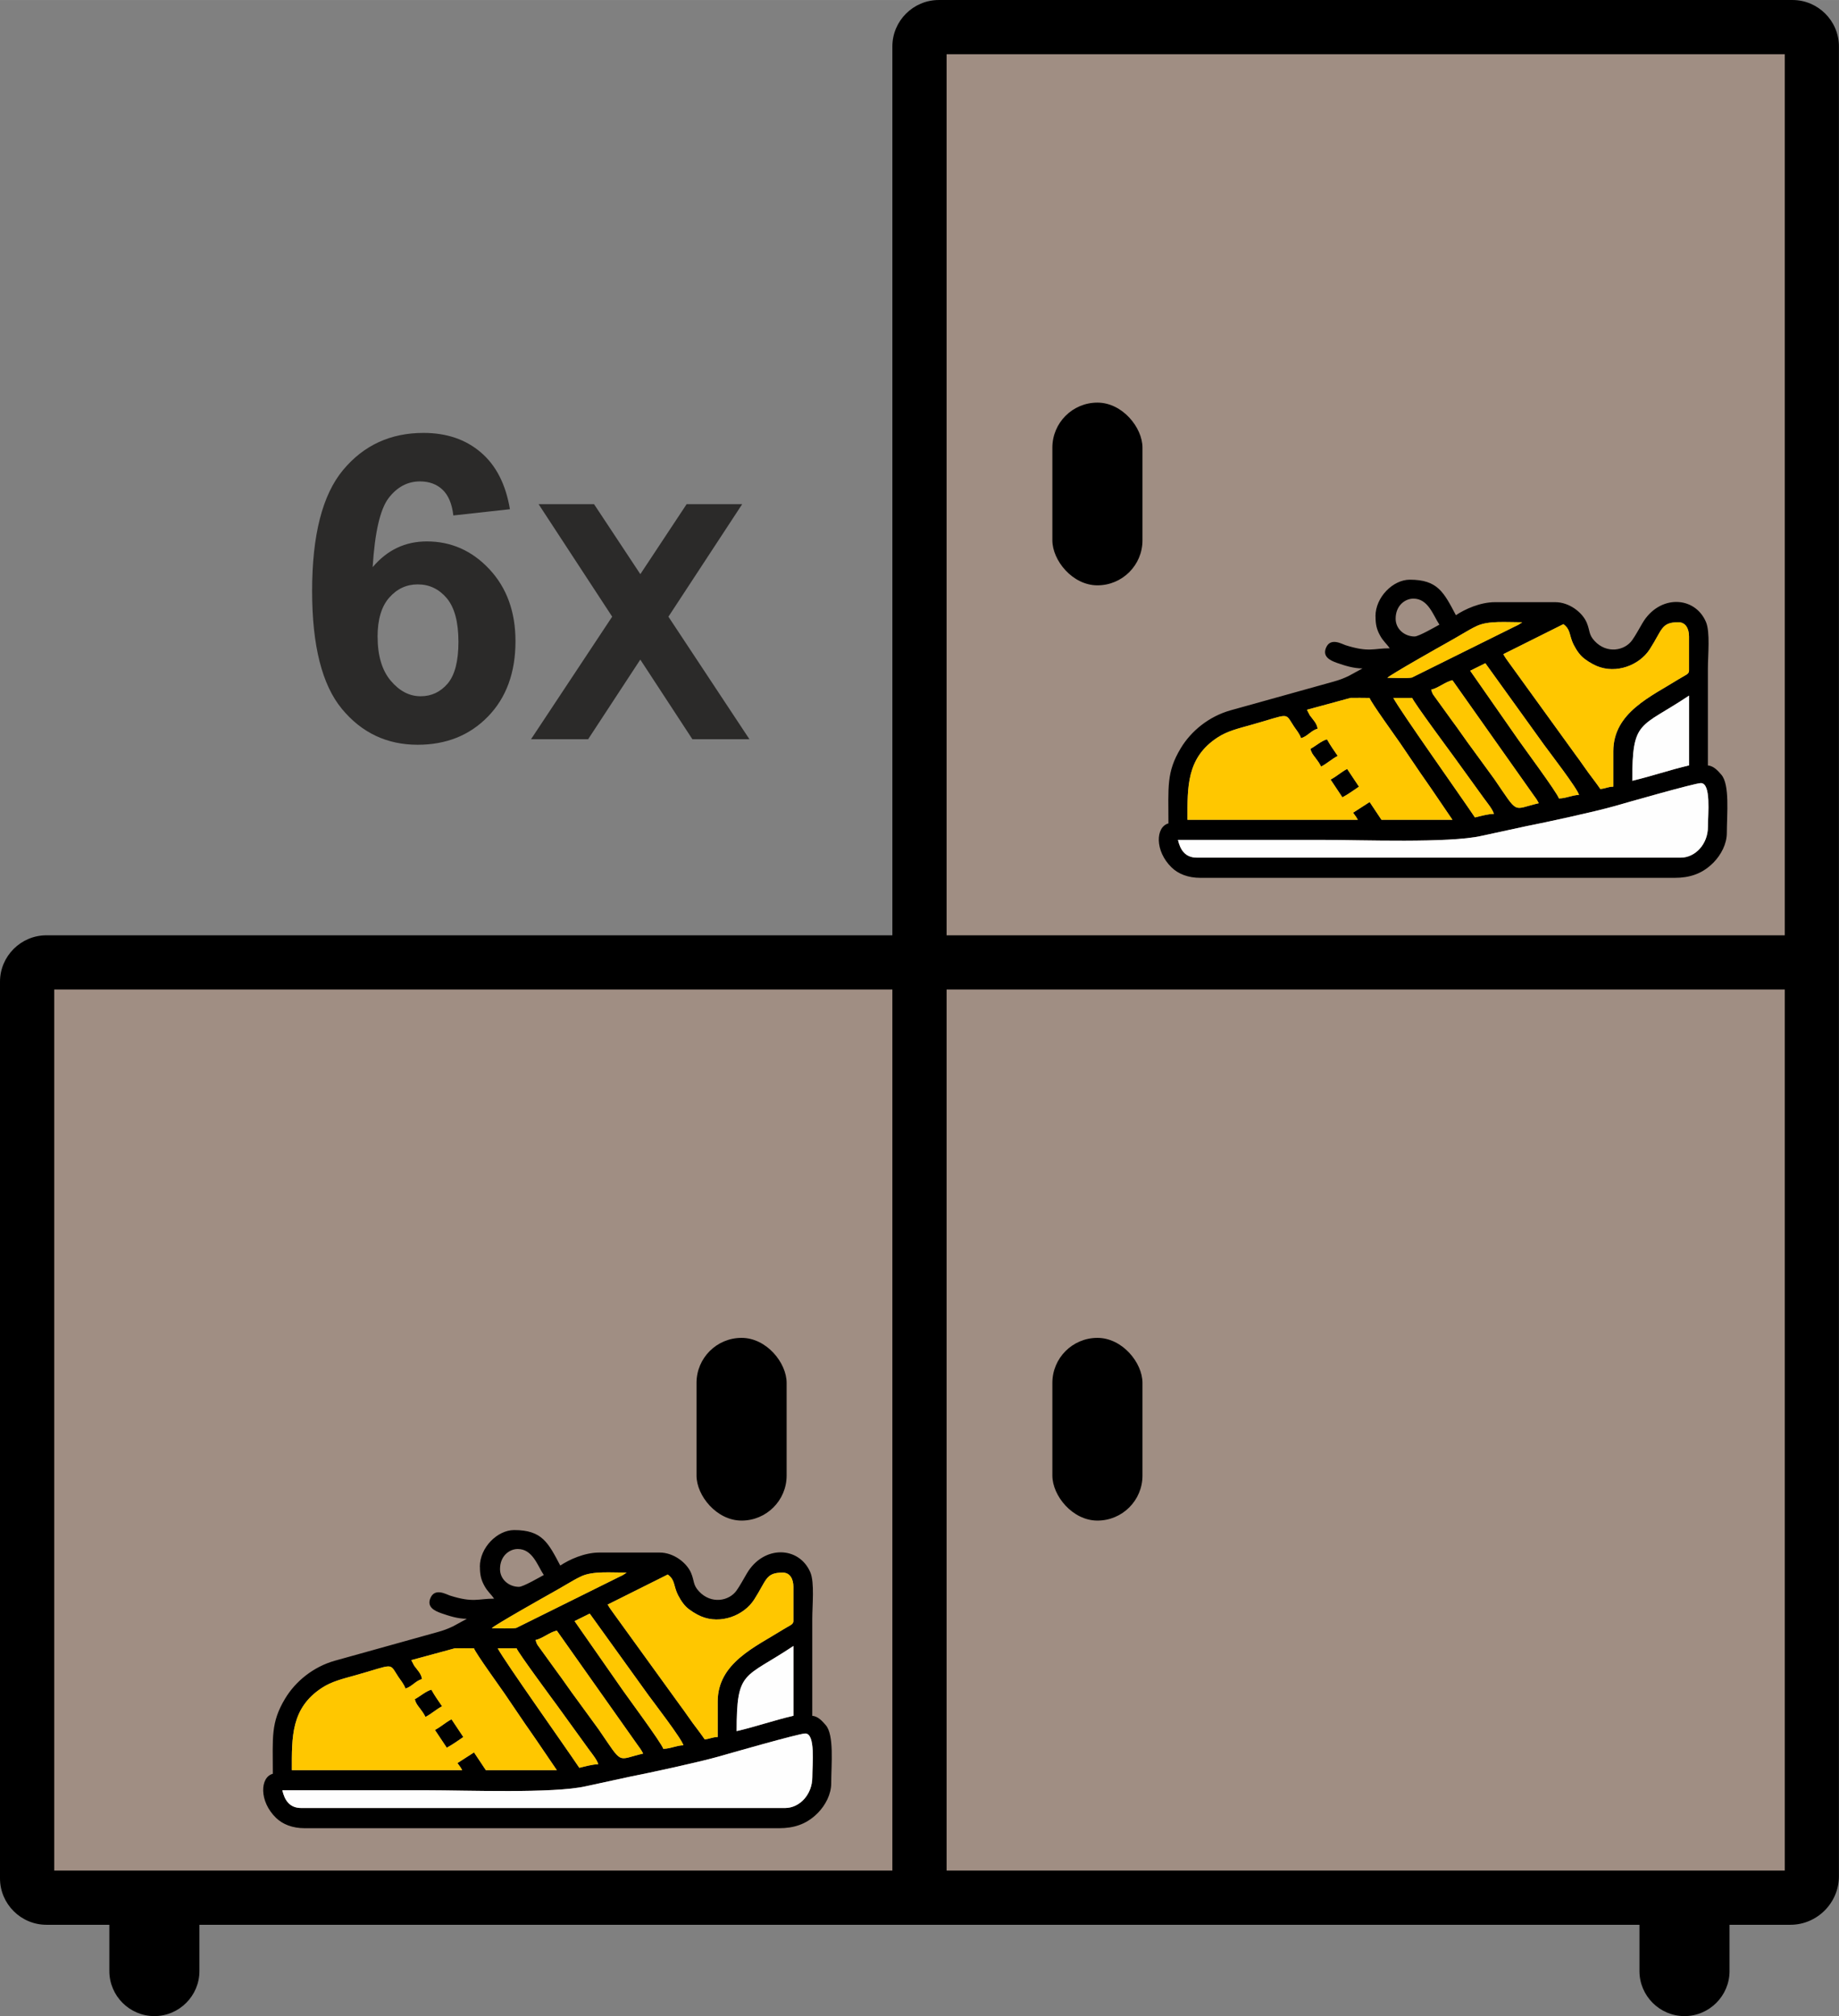 <?xml version="1.0" encoding="UTF-8"?>
<!DOCTYPE svg PUBLIC "-//W3C//DTD SVG 1.1//EN" "http://www.w3.org/Graphics/SVG/1.1/DTD/svg11.dtd">
<!-- Creator: CorelDRAW 2021 (64-Bit) -->
<svg xmlns="http://www.w3.org/2000/svg" xml:space="preserve" width="86.159mm" height="94.471mm" version="1.1" style="shape-rendering:geometricPrecision; text-rendering:geometricPrecision; image-rendering:optimizeQuality; fill-rule:evenodd; clip-rule:evenodd"
viewBox="0 0 508.73 557.8"
 xmlns:xlink="http://www.w3.org/1999/xlink"
 xmlns:xodm="http://www.corel.com/coreldraw/odm/2003">
 <rect x="0" y="0" width="508.73" height="557.8" fill="#808080" stroke="none"/>
 <defs>
  <style type="text/css">
   <![CDATA[
    .fil4 {fill:#FEFEFE}
    .fil2 {fill:black}
    .fil0 {fill:black}
    .fil1 {fill:#A08E83}
    .fil3 {fill:#FFC700}
    .fil5 {fill:#2B2A29;fill-rule:nonzero}
   ]]>
  </style>
 </defs>
 <g id="Слой_x0020_1">
  <g id="_2359124199392">
   <g>
    <path class="fil0" d="M495.88 0l-236.18 0c-7.06,0 -12.84,5.78 -12.84,12.84l0 245.93 -234.02 0c-7.06,0 -12.84,5.78 -12.84,12.84l0 248.08c0,7.06 5.78,12.84 12.84,12.84l17.41 0 0 12.81c0,6.86 5.61,12.46 12.46,12.46l0 0c6.86,0 12.46,-5.61 12.46,-12.46l0 -12.81 398.36 0 0 12.81c0,6.86 5.61,12.46 12.46,12.46l0 0c6.86,0 12.46,-5.61 12.46,-12.46l0 -12.81 16.83 0c7.38,0 13.43,-6.04 13.43,-13.43 0,-168.75 0,-337.51 0,-506.26 0,-7.06 -5.78,-12.84 -12.84,-12.84z"/>
    <polygon class="fil1" points="493.73,15 493.73,258.77 261.86,258.77 261.86,15 "/>
    <rect class="fil0" x="291.12" y="111.39" width="24.93" height="50.55" rx="12.46" ry="12.46"/>
    <polygon class="fil1" points="15,273.76 15,517.53 246.86,517.53 246.86,273.76 "/>
    <polygon class="fil1" points="493.73,273.76 493.73,517.53 261.86,517.53 261.86,273.76 "/>
    <rect class="fil0" x="291.12" y="370.15" width="24.93" height="50.55" rx="12.46" ry="12.46"/>
    <g>
     <g>
      <path class="fil2" d="M217.2 500.22l-133.86 0c-3.3,0 -4.61,-2.22 -5.24,-4.91 13.31,0 26.62,0 39.93,0 10.81,0 35.15,0.94 44.05,-1.11l12.37 -2.68c5.48,-1.07 18.76,-3.95 24.27,-5.51 2.45,-0.7 22.33,-6.41 24.03,-6.41 2.9,0 1.96,8.49 1.96,12.11 0,4.76 -3.49,8.51 -7.53,8.51zm-13.42 -21.27c0,-17.08 2.05,-14.42 15.71,-23.56l0 19.31c-5.25,1.22 -10.46,3.03 -15.71,4.25zm-90 -19.64l12.09 -3.29c1.72,-0.04 3.52,0.02 5.25,0.02 0.3,1.13 7.43,11 8.45,12.5l5.69 8.39c1.01,1.49 1.92,2.71 2.95,4.25l5.83 8.57 -19.64 0 -3.27 -4.91 -4.58 2.95c0.58,0.86 0.75,0.92 1.31,1.96l-47.13 0c0,-9.11 -0.27,-17.15 8.32,-22.77 2.68,-1.76 5.69,-2.48 9.02,-3.41 11.28,-3.15 9.46,-3.68 12.11,0.33 0.61,0.91 1.67,2.17 1.96,3.27 1.78,-0.48 2.8,-2.14 4.58,-2.62 -0.12,-1.44 -1.33,-2.57 -2.16,-3.73l-0.78 -1.51zm23.89 -3.27l5.24 0c0.27,1.02 10.65,15.05 11.27,15.9l8.65 11.97c0.77,1.05 2.4,3.04 2.67,4.21 -1.61,0 -3.79,0.64 -5.24,0.98 -4.11,-6.13 -20.69,-29.49 -22.58,-33.06zm10.47 -2.29c2.05,-0.48 3.84,-2.14 5.89,-2.62l22.35 31.65c0.7,0.93 1.01,1.38 1.54,2.38 -7.49,1.74 -5.42,3.33 -12.31,-6.68l-5.93 -8.14c-2.08,-2.78 -3.81,-5.4 -5.89,-8.18l-5.08 -7.03c-0.45,-0.76 -0.31,-0.8 -0.57,-1.39zm10.8 -5.24l4.2 -2.08 16.23 22.56c1.35,1.87 9.28,12.16 9.68,13.88 -1.96,0.04 -3.48,0.94 -5.56,0.98 -0.42,-1.56 -10.42,-14.97 -12.18,-17.6l-12.37 -17.74zm9.16 -4.58l16.63 -8.31c1.77,1.27 1.63,2.64 2.39,4.67 0.54,1.43 1.59,3.16 2.65,4.22 1,1 2.83,2.12 4.18,2.69 5.38,2.27 11.8,-0.19 14.67,-4.64 3.49,-5.42 3.14,-7.47 7.91,-7.47 2.08,0 2.95,1.87 2.95,3.93l0 9.49c0,0.97 -1.04,1.2 -2.88,2.35 -7.57,4.76 -18.06,9.21 -18.06,19.9l0 9.82c-1.52,0.03 -2.19,0.54 -3.6,0.65 -1.02,-1.52 -2.21,-3.01 -3.32,-4.53 -1.21,-1.64 -2.15,-3.11 -3.41,-4.77l-18.4 -25.45c-0.7,-1.03 -1.13,-1.47 -1.7,-2.55zm-32.07 6.55c0.55,-0.74 15.37,-9.1 16.48,-9.71 1.51,-0.83 2.79,-1.6 4.16,-2.39 1.37,-0.79 2.8,-1.67 4.23,-2.31 3.19,-1.43 7.88,-0.98 12.44,-0.98l-0.98 0.66c-0.34,0.19 -0.66,0.33 -1.1,0.54l-28.44 14.11c-1.34,0.27 -5.2,0.07 -6.8,0.07zm2.29 -16.36c0,-3.68 2.63,-5.56 4.91,-5.56 4.12,0 5.46,4.6 7.2,7.2 -1.17,0.62 -5.69,3.27 -6.87,3.27 -2.78,0 -5.24,-2.05 -5.24,-4.91zm-5.56 -0.65c0,2.23 0.31,3.58 1.25,5.29 0.88,1.61 1.83,2.29 2.67,3.54 -4.47,0 -5.74,1.2 -12.23,-0.86 -1,-0.32 -4.11,-2.2 -5.36,0.65 -1.09,2.48 1.03,3.57 3.06,4.27 2.04,0.7 4.46,1.51 7,1.51l-3.81 2.08c-1.45,0.7 -2.64,1.14 -4.3,1.6l-28.41 7.92c-5.95,1.68 -10.88,5.7 -13.75,10.47 -4.02,6.67 -3.41,10.72 -3.41,20.81 -3.55,0.95 -3.85,7.61 0.89,12.2 1.82,1.76 4.5,2.86 7.94,2.86l131.24 0c4.08,0 7.34,-1.11 10.1,-3.65l0.67 -0.64c2,-2.07 3.63,-5.05 3.63,-8.15 0,-5.12 0.88,-13.4 -1.55,-16.13 -0.91,-1.03 -2.06,-2.39 -3.69,-2.53 0,-8.95 0,-17.89 0,-26.84 0,-3.74 0.67,-10.04 -0.54,-12.87 -3.12,-7.27 -12.92,-7.56 -17.56,0.33 -0.92,1.56 -1.88,3.36 -2.83,4.7 -2.08,2.96 -7.05,3.88 -10.42,0.24 -1.69,-1.83 -1.22,-2.78 -2.16,-5.04 -1.18,-2.83 -4.81,-5.69 -8.71,-5.69l-16.69 0c-4.09,0 -8.33,1.95 -10.8,3.6 -3.35,-6.34 -5.03,-9.82 -12.76,-9.82 -4.61,0 -9.49,4.8 -9.49,10.15z"/>
      <path class="fil2" d="M120.32 478.62c1.09,1.63 2.18,3.27 3.27,4.91 1.59,-0.84 3.11,-1.96 4.58,-2.95l-3.27 -4.91c-1.77,0.94 -2.81,2.01 -4.58,2.95z"/>
      <path class="fil2" d="M114.76 470.11c0.27,1.15 0.74,1.67 1.4,2.53 0.7,0.92 1.02,1.39 1.55,2.38 1.77,-0.94 2.81,-2.01 4.58,-2.95 -0.99,-1.47 -2.11,-3 -2.95,-4.58 -1.45,0.34 -3.17,1.87 -4.58,2.62z"/>
     </g>
     <path class="fil3" d="M113.78 459.31l12.09 -3.29c1.72,-0.04 3.52,0.02 5.25,0.02 0.3,1.13 7.43,11 8.45,12.5l5.69 8.39c1.01,1.49 1.92,2.71 2.95,4.25l5.83 8.57 -19.64 0 -3.27 -4.91 -4.58 2.95c0.58,0.86 0.75,0.92 1.31,1.96l-47.13 0c0,-9.11 -0.27,-17.15 8.32,-22.77 2.68,-1.76 5.69,-2.48 9.02,-3.41 11.28,-3.15 9.46,-3.68 12.11,0.33 0.61,0.91 1.67,2.17 1.96,3.27 1.78,-0.48 2.8,-2.14 4.58,-2.62 -0.12,-1.44 -1.33,-2.57 -2.16,-3.73l-0.78 -1.51zm23.89 -3.27l5.24 0c0.27,1.02 10.65,15.05 11.27,15.9l8.65 11.97c0.77,1.05 2.4,3.04 2.67,4.21 -1.61,0 -3.79,0.64 -5.24,0.98 -4.11,-6.13 -20.69,-29.49 -22.58,-33.06zm10.47 -2.29c2.05,-0.48 3.84,-2.14 5.89,-2.62l22.35 31.65c0.7,0.93 1.01,1.38 1.54,2.38 -7.49,1.74 -5.42,3.33 -12.31,-6.68l-5.93 -8.14c-2.08,-2.78 -3.81,-5.4 -5.89,-8.18l-5.08 -7.03c-0.45,-0.76 -0.31,-0.8 -0.57,-1.39zm10.8 -5.24l4.2 -2.08 16.23 22.56c1.35,1.87 9.28,12.16 9.68,13.88 -1.96,0.04 -3.48,0.94 -5.56,0.98 -0.42,-1.56 -10.42,-14.97 -12.18,-17.6l-12.37 -17.74zm9.16 -4.58l16.63 -8.31c1.77,1.27 1.63,2.64 2.39,4.67 0.54,1.43 1.59,3.16 2.65,4.22 1,1 2.83,2.12 4.18,2.69 5.38,2.27 11.8,-0.19 14.67,-4.64 3.49,-5.42 3.14,-7.47 7.91,-7.47 2.08,0 2.95,1.87 2.95,3.93l0 9.49c0,0.97 -1.04,1.2 -2.88,2.35 -7.57,4.76 -18.06,9.21 -18.06,19.9l0 9.82c-1.52,0.03 -2.19,0.54 -3.6,0.65 -1.02,-1.52 -2.21,-3.01 -3.32,-4.53 -1.21,-1.64 -2.15,-3.11 -3.41,-4.77l-18.4 -25.45c-0.7,-1.03 -1.13,-1.47 -1.7,-2.55zm-32.07 6.55c0.55,-0.74 15.37,-9.1 16.48,-9.71 1.52,-0.83 2.79,-1.59 4.16,-2.39 1.37,-0.79 2.8,-1.67 4.24,-2.31 3.19,-1.43 7.88,-0.98 12.44,-0.98l-0.98 0.66c-0.34,0.19 -0.66,0.33 -1.1,0.54l-28.44 14.11c-1.34,0.27 -5.2,0.07 -6.8,0.07zm-15.71 28.15c1.09,1.63 2.18,3.27 3.27,4.91 1.59,-0.84 3.11,-1.96 4.58,-2.95l-3.27 -4.91c-1.77,0.94 -2.81,2.01 -4.58,2.95zm-5.56 -8.51c0.27,1.15 0.74,1.67 1.4,2.53 0.7,0.92 1.02,1.39 1.55,2.38 1.77,-0.94 2.81,-2.01 4.58,-2.95 -0.99,-1.47 -2.11,-3 -2.95,-4.58 -1.45,0.34 -3.17,1.87 -4.58,2.62z"/>
     <path class="fil4" d="M217.2 500.22l-133.86 0c-3.3,0 -4.61,-2.22 -5.24,-4.91 13.31,0 26.62,0 39.93,0 10.81,0 35.15,0.94 44.05,-1.11l12.37 -2.68c5.48,-1.07 18.76,-3.95 24.27,-5.51 2.45,-0.7 22.33,-6.41 24.03,-6.41 2.9,0 1.96,8.49 1.96,12.11 0,4.76 -3.49,8.51 -7.53,8.51zm-13.42 -21.27c0,-17.08 2.05,-14.42 15.71,-23.56l0 19.31c-5.25,1.22 -10.46,3.03 -15.71,4.25z"/>
    </g>
    <rect class="fil0" x="192.68" y="370.15" width="24.93" height="50.55" rx="12.46" ry="12.46"/>
    <g>
     <g>
      <path class="fil2" d="M464.96 237.28l-133.86 0c-3.3,0 -4.61,-2.22 -5.24,-4.91 13.31,0 26.62,0 39.93,0 10.81,0 35.15,0.94 44.05,-1.11l12.37 -2.68c5.48,-1.07 18.76,-3.95 24.27,-5.51 2.45,-0.7 22.33,-6.41 24.03,-6.41 2.9,0 1.96,8.49 1.96,12.11 0,4.76 -3.49,8.51 -7.53,8.51zm-13.42 -21.27c0,-17.08 2.05,-14.42 15.71,-23.56l0 19.31c-5.25,1.22 -10.46,3.03 -15.71,4.25zm-90 -19.64l12.09 -3.29c1.72,-0.04 3.52,0.02 5.25,0.02 0.3,1.13 7.43,11 8.45,12.5l5.69 8.39c1.01,1.49 1.92,2.71 2.95,4.25l5.83 8.57 -19.64 0 -3.27 -4.91 -4.58 2.95c0.58,0.86 0.75,0.92 1.31,1.96l-47.13 0c0,-9.11 -0.27,-17.15 8.32,-22.77 2.68,-1.76 5.69,-2.48 9.02,-3.41 11.28,-3.15 9.46,-3.68 12.11,0.33 0.61,0.91 1.67,2.17 1.96,3.27 1.78,-0.48 2.8,-2.14 4.58,-2.62 -0.12,-1.44 -1.33,-2.57 -2.16,-3.73l-0.78 -1.51zm23.89 -3.27l5.24 0c0.27,1.02 10.65,15.05 11.27,15.9l8.65 11.97c0.77,1.05 2.4,3.04 2.67,4.21 -1.61,0 -3.79,0.64 -5.24,0.98 -4.11,-6.13 -20.69,-29.49 -22.58,-33.06zm10.47 -2.29c2.05,-0.48 3.84,-2.14 5.89,-2.62l22.35 31.65c0.7,0.93 1.01,1.38 1.54,2.38 -7.49,1.74 -5.42,3.33 -12.31,-6.68l-5.93 -8.14c-2.08,-2.78 -3.81,-5.4 -5.89,-8.18l-5.08 -7.03c-0.45,-0.76 -0.31,-0.8 -0.57,-1.39zm10.8 -5.24l4.2 -2.08 16.23 22.56c1.35,1.87 9.28,12.16 9.68,13.88 -1.96,0.04 -3.48,0.94 -5.56,0.98 -0.42,-1.56 -10.42,-14.97 -12.18,-17.6l-12.37 -17.74zm9.16 -4.58l16.63 -8.31c1.77,1.27 1.63,2.64 2.39,4.67 0.54,1.43 1.59,3.16 2.65,4.22 1,1 2.83,2.12 4.18,2.69 5.38,2.27 11.8,-0.19 14.67,-4.64 3.49,-5.42 3.14,-7.47 7.91,-7.47 2.08,0 2.95,1.87 2.95,3.93l0 9.49c0,0.97 -1.04,1.2 -2.88,2.35 -7.57,4.76 -18.06,9.21 -18.06,19.9l0 9.82c-1.52,0.03 -2.19,0.54 -3.6,0.65 -1.02,-1.52 -2.21,-3.01 -3.32,-4.53 -1.21,-1.64 -2.15,-3.11 -3.41,-4.77l-18.4 -25.45c-0.7,-1.03 -1.13,-1.47 -1.7,-2.55zm-32.07 6.55c0.55,-0.74 15.37,-9.1 16.48,-9.71 1.51,-0.83 2.79,-1.6 4.16,-2.39 1.37,-0.79 2.8,-1.67 4.23,-2.31 3.19,-1.43 7.88,-0.98 12.44,-0.98l-0.98 0.66c-0.34,0.19 -0.66,0.33 -1.1,0.54l-28.44 14.11c-1.34,0.27 -5.2,0.07 -6.8,0.07zm2.29 -16.36c0,-3.68 2.63,-5.56 4.91,-5.56 4.12,0 5.46,4.6 7.2,7.2 -1.17,0.62 -5.69,3.27 -6.87,3.27 -2.78,0 -5.24,-2.05 -5.24,-4.91zm-5.56 -0.65c0,2.23 0.31,3.58 1.25,5.29 0.88,1.61 1.83,2.29 2.67,3.54 -4.47,0 -5.74,1.2 -12.23,-0.86 -1,-0.32 -4.11,-2.2 -5.36,0.65 -1.09,2.48 1.03,3.57 3.06,4.27 2.04,0.7 4.46,1.51 7,1.51l-3.81 2.08c-1.45,0.7 -2.64,1.14 -4.3,1.6l-28.41 7.92c-5.95,1.68 -10.88,5.7 -13.75,10.47 -4.02,6.67 -3.41,10.72 -3.41,20.81 -3.55,0.95 -3.85,7.61 0.89,12.2 1.82,1.76 4.5,2.86 7.94,2.86l131.24 0c4.08,0 7.34,-1.11 10.1,-3.65l0.67 -0.64c2,-2.07 3.63,-5.05 3.63,-8.15 0,-5.12 0.88,-13.4 -1.55,-16.13 -0.91,-1.03 -2.06,-2.39 -3.69,-2.53 0,-8.95 0,-17.89 0,-26.84 0,-3.74 0.67,-10.04 -0.54,-12.87 -3.12,-7.27 -12.92,-7.56 -17.56,0.33 -0.92,1.56 -1.88,3.36 -2.83,4.7 -2.08,2.96 -7.05,3.88 -10.42,0.24 -1.69,-1.83 -1.22,-2.78 -2.16,-5.04 -1.18,-2.83 -4.81,-5.69 -8.71,-5.69l-16.69 0c-4.09,0 -8.33,1.95 -10.8,3.6 -3.35,-6.34 -5.03,-9.82 -12.76,-9.82 -4.61,0 -9.49,4.8 -9.49,10.15z"/>
      <path class="fil2" d="M368.09 215.68c1.09,1.63 2.18,3.27 3.27,4.91 1.59,-0.84 3.11,-1.96 4.58,-2.95l-3.27 -4.91c-1.77,0.94 -2.81,2.01 -4.58,2.95z"/>
      <path class="fil2" d="M362.52 207.17c0.27,1.15 0.74,1.67 1.4,2.53 0.7,0.92 1.02,1.39 1.55,2.38 1.77,-0.94 2.81,-2.01 4.58,-2.95 -0.99,-1.47 -2.11,-3 -2.95,-4.58 -1.45,0.34 -3.17,1.87 -4.58,2.62z"/>
     </g>
     <path class="fil3" d="M361.54 196.37l12.09 -3.29c1.72,-0.04 3.52,0.02 5.25,0.02 0.3,1.13 7.43,11 8.45,12.5l5.69 8.39c1.01,1.49 1.92,2.71 2.95,4.25l5.83 8.57 -19.64 0 -3.27 -4.91 -4.58 2.95c0.58,0.86 0.75,0.92 1.31,1.96l-47.13 0c0,-9.11 -0.27,-17.15 8.32,-22.77 2.68,-1.76 5.69,-2.48 9.02,-3.41 11.28,-3.15 9.46,-3.68 12.11,0.33 0.61,0.91 1.67,2.17 1.96,3.27 1.78,-0.48 2.8,-2.14 4.58,-2.62 -0.12,-1.44 -1.33,-2.57 -2.16,-3.73l-0.78 -1.51zm23.89 -3.27l5.24 0c0.27,1.02 10.65,15.05 11.27,15.9l8.65 11.97c0.77,1.05 2.4,3.04 2.67,4.21 -1.61,0 -3.79,0.64 -5.24,0.98 -4.11,-6.13 -20.69,-29.49 -22.58,-33.06zm10.47 -2.29c2.05,-0.48 3.84,-2.14 5.89,-2.62l22.35 31.65c0.7,0.93 1.01,1.38 1.54,2.38 -7.49,1.74 -5.42,3.33 -12.31,-6.68l-5.93 -8.14c-2.08,-2.78 -3.81,-5.4 -5.89,-8.18l-5.08 -7.03c-0.45,-0.76 -0.31,-0.8 -0.57,-1.39zm10.8 -5.24l4.2 -2.08 16.23 22.56c1.35,1.87 9.28,12.16 9.68,13.88 -1.96,0.04 -3.48,0.94 -5.56,0.98 -0.42,-1.56 -10.42,-14.97 -12.18,-17.6l-12.37 -17.74zm9.16 -4.58l16.63 -8.31c1.77,1.27 1.63,2.64 2.39,4.67 0.54,1.43 1.59,3.16 2.65,4.22 1,1 2.83,2.12 4.18,2.69 5.38,2.27 11.8,-0.19 14.67,-4.64 3.49,-5.42 3.14,-7.47 7.91,-7.47 2.08,0 2.95,1.87 2.95,3.93l0 9.49c0,0.97 -1.04,1.2 -2.88,2.35 -7.57,4.76 -18.06,9.21 -18.06,19.9l0 9.82c-1.52,0.03 -2.19,0.54 -3.6,0.65 -1.02,-1.52 -2.21,-3.01 -3.32,-4.53 -1.21,-1.64 -2.15,-3.11 -3.41,-4.77l-18.4 -25.45c-0.7,-1.03 -1.13,-1.47 -1.7,-2.55zm-32.07 6.55c0.55,-0.74 15.37,-9.1 16.48,-9.71 1.52,-0.83 2.79,-1.59 4.16,-2.39 1.37,-0.79 2.8,-1.67 4.24,-2.31 3.19,-1.43 7.88,-0.98 12.44,-0.98l-0.98 0.66c-0.34,0.19 -0.66,0.33 -1.1,0.54l-28.44 14.11c-1.34,0.27 -5.2,0.07 -6.8,0.07zm-15.71 28.15c1.09,1.63 2.18,3.27 3.27,4.91 1.59,-0.84 3.11,-1.96 4.58,-2.95l-3.27 -4.91c-1.77,0.94 -2.81,2.01 -4.58,2.95zm-5.56 -8.51c0.27,1.15 0.74,1.67 1.4,2.53 0.7,0.92 1.02,1.39 1.55,2.38 1.77,-0.94 2.81,-2.01 4.58,-2.95 -0.99,-1.47 -2.11,-3 -2.95,-4.58 -1.45,0.34 -3.17,1.87 -4.58,2.62z"/>
     <path class="fil4" d="M464.96 237.28l-133.86 0c-3.3,0 -4.61,-2.22 -5.24,-4.91 13.31,0 26.62,0 39.93,0 10.81,0 35.15,0.94 44.05,-1.11l12.37 -2.68c5.48,-1.07 18.76,-3.95 24.27,-5.51 2.45,-0.7 22.33,-6.41 24.03,-6.41 2.9,0 1.96,8.49 1.96,12.11 0,4.76 -3.49,8.51 -7.53,8.51zm-13.42 -21.27c0,-17.08 2.05,-14.42 15.71,-23.56l0 19.31c-5.25,1.22 -10.46,3.03 -15.71,4.25z"/>
    </g>
   </g>
   <path class="fil5" d="M141.06 140.88l-15.65 1.73c-0.37,-3.22 -1.37,-5.59 -2.98,-7.12 -1.61,-1.53 -3.69,-2.3 -6.26,-2.3 -3.41,0 -6.3,1.53 -8.65,4.59 -2.35,3.06 -3.83,9.44 -4.43,19.13 4.02,-4.75 9,-7.12 14.99,-7.12 6.73,0 12.52,2.57 17.32,7.71 4.81,5.16 7.2,11.79 7.2,19.93 0,8.63 -2.53,15.58 -7.59,20.79 -5.06,5.22 -11.55,7.83 -19.48,7.83 -8.49,0 -15.5,-3.31 -20.97,-9.95 -5.47,-6.63 -8.22,-17.48 -8.22,-32.58 0,-15.48 2.86,-26.64 8.57,-33.49 5.71,-6.85 13.12,-10.26 22.24,-10.26 6.4,0 11.69,1.81 15.89,5.41 4.2,3.59 6.87,8.83 8.02,15.69zm-36.6 35.27c0,5.26 1.22,9.32 3.63,12.18 2.41,2.86 5.16,4.3 8.28,4.3 2.98,0 5.47,-1.18 7.47,-3.51 1.98,-2.35 2.98,-6.2 2.98,-11.53 0,-5.49 -1.08,-9.51 -3.22,-12.08 -2.16,-2.55 -4.83,-3.83 -8.04,-3.83 -3.12,0 -5.73,1.22 -7.89,3.67 -2.14,2.43 -3.22,6.04 -3.22,10.81zm42.44 28.37l22.45 -33.91 -20.36 -31.13 15.34 0 12.81 19.37 12.81 -19.37 15.37 0 -20.41 31.14 22.41 33.9 -15.78 0 -14.41 -22.03 -14.43 22.03 -15.79 0z"/>
  </g>
 </g>
</svg>
